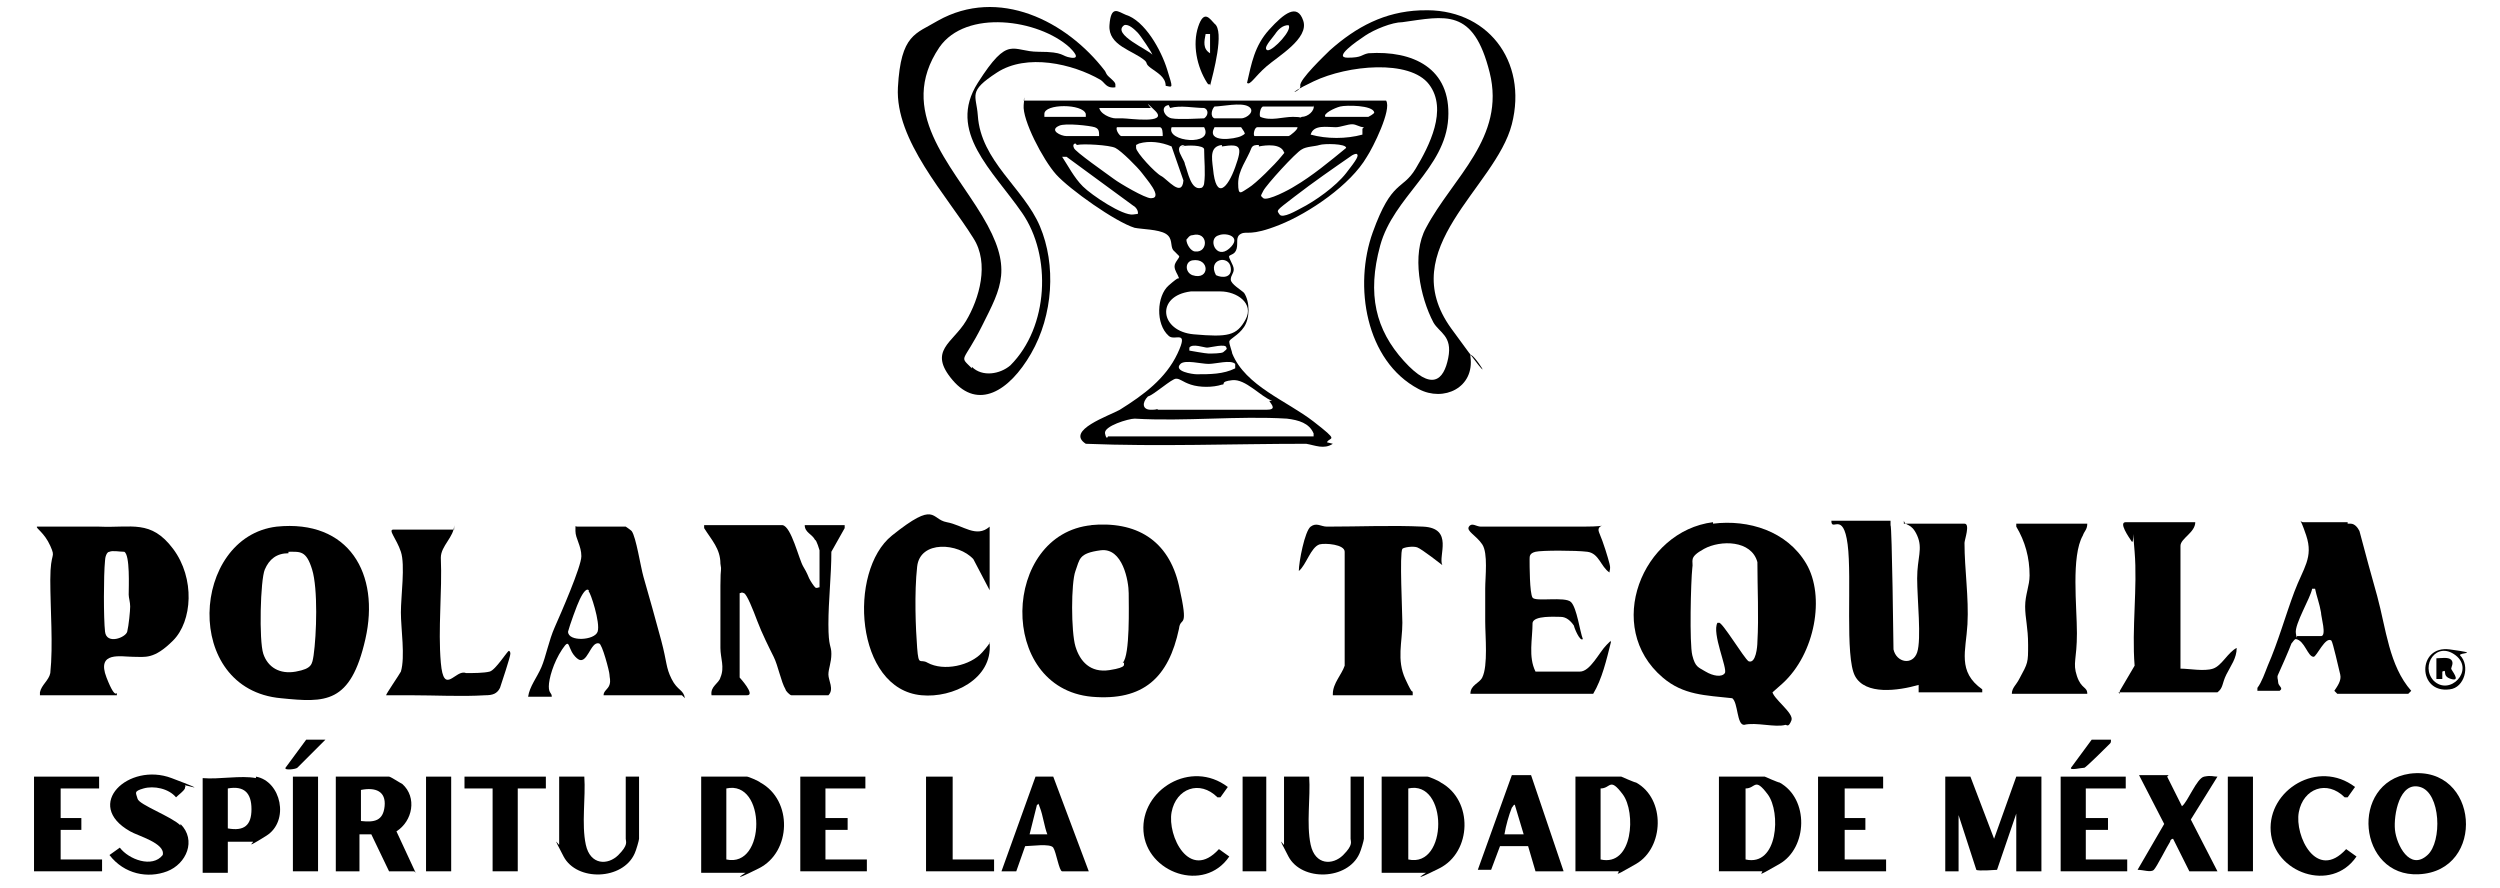 <?xml version="1.0" encoding="UTF-8"?>
<svg id="Layer_1" xmlns="http://www.w3.org/2000/svg" version="1.1" xmlns:xlink="http://www.w3.org/1999/xlink" viewBox="0 0 169 60">
  <!-- Generator: Adobe Illustrator 29.3.0, SVG Export Plug-In . SVG Version: 2.1.0 Build 146)  -->
  <g>
    <path d="M166.3,44.3c.7.7.3,2.2-.7,2.3-2.2.3-2.2-3,0-2.7s.6.2.7.4ZM164.5,46c1.1,1.1,2.8-.7,1.5-1.7s-2.4.7-1.5,1.7Z"/>
    <path d="M164.7,44.5c.3,0,.8-.1,1,.1s0,.5,0,.6.7.9,0,.7-.2-.7-.6-.5v.5s-.4,0-.4,0v-1.5Z"/>
    <g>
      <path d="M115.8,35.4c2.4-.3,5,.5,6.3,2.7s.6,6.1-1.6,8.1-.7.3-.7.5c0,.5,1.5,1.5,1.3,2s-.3.3-.4.3c-.7.2-2-.2-2.8,0-.5,0-.4-1.5-.8-1.8-1.8-.2-3.3-.2-4.7-1.4-4-3.4-1.4-9.9,3.4-10.5ZM116.2,42.1c.2-.1,1.7,2.4,2,2.6.5.2.6-1,.6-1.3.1-1.7,0-3.7,0-5.4-.4-1.5-2.5-1.5-3.6-.9s-.7.8-.8,1.3c-.1.9-.2,5.1,0,5.9s.4.8.9,1.1,1.1.4,1.3.1-.9-2.7-.5-3.4Z"/>
      <path d="M128.7,35.4h4.1c.4,0,0,1.1,0,1.3,0,1.8.3,3.7.2,5.5s-.7,3.2,1,4.4v.2h-4.3v-.5c-1.4.4-3.6.7-4.3-.6s-.2-6.6-.5-8.9-1.1-.8-1.1-1.6c.1,0,.3,0,.3,0h3.7v.3c.1,0,.2,8.4.2,8.4.2.9,1.3,1.1,1.6.2s0-3.6,0-5,.4-2,0-2.9-.8-.6-.9-1Z"/>
      <path d="M99.4,46.9c0-.6.6-.7.8-1.1.4-.8.2-2.8.2-3.8s0-1.4,0-2.2.2-2.4-.2-3-1.1-.9-.9-1.2.5,0,.8,0c2.3,0,4.6,0,6.9,0s.8-.3,1.1.4.6,1.7.7,2.1,0,.4,0,.6c-.6-.4-.7-1.3-1.5-1.4s-3.1-.1-3.5,0-.4.3-.4.5c0,.4,0,2.3.2,2.6s2.2-.1,2.6.3.6,2,.8,2.5c-.2.2-.6-.8-.6-.9-.2-.3-.5-.6-.9-.6s-1.8-.1-1.9.4c0,1.1-.3,2.3.2,3.3.1,0,2.6,0,3,0,.7,0,1.3-1.3,1.8-1.8s.2-.2.3-.2c-.3,1.2-.6,2.5-1.2,3.5h-8.1Z"/>
      <path d="M158.7,35.4s.1,0,.2,0c.3,0,.5.3.6.5.4,1.5.8,3,1.2,4.4.6,2.2.8,4.7,2.3,6.4l-.2.2h-4.8s-.2-.2-.2-.2c.2-.3.5-.7.4-1.1s-.5-2.2-.6-2.3c-.4-.3-1,1.1-1.2,1.1-.4,0-.6-1.1-1.2-1.2-.1,0-.2.2-.3.3-.1.3-.8,1.9-.9,2.1s0,.3,0,.5c0,.3.4.4.1.6h-1.5v-.2c.3-.4.5-1,.7-1.5.7-1.6,1.2-3.4,1.8-5s1.3-2.3.8-3.8-.5-.9-.2-.9c1,0,2,0,3,0ZM155.3,43h1.6c.4,0,0-1.3,0-1.6-.1-.6-.3-1.1-.4-1.6h-.2c-.1.6-1.2,2.4-1.1,3s0,.2.1.2Z"/>
      <path d="M90.1,46.9c0-.7.6-1.3.8-1.9v-7.7c0-.5-1.3-.6-1.7-.5-.6.2-.9,1.4-1.4,1.8,0-.6.4-2.7.8-3s.7,0,1.1,0c2.2,0,4.4-.1,6.5,0s1,2,1.3,2.6c0,0-1.4-1.1-1.7-1.2s-.9,0-1,.1c-.2.3,0,4.3,0,5,0,1.3-.4,2.5.2,3.8s.4.6.5.9v.2h-5.4Z"/>
      <path d="M143.3,46.9v-.2c0,0,1-1.7,1-1.7-.2-2.5.2-5.3,0-7.7s0-.4-.2-.7-.9-1.3-.4-1.3h4.7c0,.7-1,1.1-1,1.6v8.3c.6,0,1.6.2,2.2,0s1-1.1,1.6-1.4c0,.7-.4,1.2-.7,1.8s-.2.9-.6,1.2h-6.7Z"/>
      <path d="M141.2,46.9h-5.2c0-.4.3-.6.5-1,.6-1.1.6-1.1.6-2.3s-.2-1.8-.2-2.6.3-1.4.3-2.1c0-1.2-.3-2.3-.9-3.3v-.2c.1,0,4.6,0,4.6,0h.2c0,.4-.2.5-.3.8-.8,1.4-.4,4.8-.4,6.6s-.3,2,0,2.9.7.7.7,1.2Z"/>
    </g>
    <g>
      <path d="M7.9,47H2.7v-.2c.1-.5.6-.8.7-1.3.2-1.9,0-4.3,0-6.3s.4-1.4,0-2.3-1-1.2-.9-1.3h4.2c2.2.1,3.5-.5,5,1.5s1.3,4.9,0,6.2-1.9,1.1-2.7,1.1-2.5-.4-1.8,1.4.7.7.7,1.2ZM7.4,37.3c-.2,0-.3.4-.3.6-.1,1-.1,3.9,0,4.8s1.4.4,1.5,0,.2-1.4.2-1.7-.1-.6-.1-.8c0-.5.1-2.7-.3-2.9-.3,0-.8-.1-1,0Z"/>
      <path d="M18.7,35.6c4.9-.5,7,3.2,6,7.6s-2.7,4.3-5.7,4c-6.7-.6-6.1-10.9-.3-11.6ZM19.5,37.4c-.8,0-1.3.4-1.6,1.1s-.4,4.8-.1,5.7,1.1,1.4,2.2,1.2,1.1-.5,1.2-1.1c.2-1.4.3-4.5-.1-5.8s-.8-1.2-1.6-1.2Z"/>
      <path d="M73.7,35.5c3.1-.3,5.3,1,6,4.1s.1,2,0,2.9c-.7,3.3-2.4,4.9-5.9,4.6-6.4-.6-6.1-11,0-11.6ZM75.9,44.8c.5-.5.4-3.9.4-4.7s-.4-3.1-1.9-2.9-1.4.6-1.7,1.4-.3,4.1,0,5.1,1,1.8,2.3,1.6.9-.4,1-.5Z"/>
      <path d="M52.9,35.5c.6.1,1.1,2.3,1.4,2.8s.3.6.4.8.3.5.4.6.2,0,.3,0v-2.5s-.2-.7-.3-.7c-.2-.4-.7-.5-.7-1h2.7v.2c0,0-.9,1.6-.9,1.6,0,1.6-.2,3.3-.2,4.9s.2,1.4.2,2-.2,1-.2,1.4.4,1,0,1.4h-2.5c-.1,0-.4-.3-.4-.4-.3-.5-.5-1.6-.8-2.2s-.8-1.6-1.1-2.4-.7-1.8-.9-1.9-.2,0-.3,0v5.7c0,0,1.1,1.2.5,1.2h-2.4c-.1-.6.5-.8.6-1.2.3-.7,0-1.3,0-2,0-1.4,0-2.8,0-4.2s.1-.9,0-1.5c0-1-.6-1.6-1.1-2.4v-.2h4.9Z"/>
      <path d="M46.1,47h-5.3c0-.3.3-.4.4-.7s0-.5,0-.7-.5-2.1-.7-2.1c-.6-.2-.8,1.6-1.5,1s-.4-1.5-1-.6-.9,2-.9,2.5.2.4.2.7h-1.6c.1-.7.6-1.3.9-2s.5-1.8.9-2.7,1.8-4.1,1.8-4.8-.4-1.2-.4-1.7,0-.3.1-.3h3.3c0,0,.3.2.4.3.3.4.6,2.4.8,3.1.4,1.4.8,2.8,1.2,4.3s.3,1.8.7,2.6.8.7.9,1.3ZM39.8,39.9c-.2-.2-.5.4-.6.6-.2.4-.7,1.8-.8,2.2,0,.7,1.8.6,2,0s-.5-2.7-.6-2.7Z"/>
      <path d="M66.9,35.7v4.2l-1.1-2.1c-1-1.1-3.6-1.3-3.8.5s-.1,4.2,0,5.5.2.7.7,1c1.1.6,2.9.2,3.7-.7s.4-.7.5-.6c.2,2.4-2.5,3.7-4.6,3.5-4.5-.4-5-8.4-2-10.8s2.6-1.1,3.7-.9,2,1.1,2.9.3Z"/>
      <path d="M30.7,35.5c0,.8-.9,1.4-.9,2.2.1,2.3-.2,4.8,0,7.1s1,.4,1.7.7c.5,0,1.2,0,1.6-.1s1.2-1.4,1.3-1.4c0,0,.1,0,.1.2,0,.2-.6,2-.7,2.3-.2.4-.5.5-1,.5-1.6.1-3.4,0-5,0s-1.1,0-1.7,0c0-.1.9-1.4,1-1.6.3-1,0-2.9,0-4s.3-3.2,0-4.1-.9-1.5-.5-1.5h4.1Z"/>
    </g>
  </g>
  <g>
    <path d="M90.1,30c-.6.4-1.2.1-1.8,0-5,0-9.9.2-14.9,0-1.4-.9,1.6-1.9,2.3-2.3,1.6-1,3.1-2.1,3.9-3.8s-.2-.8-.6-1.2c-.9-.8-.8-2.7,0-3.4s.6-.4.7-.5c-.1-.3-.3-.5-.3-.8s.4-.6.3-.7-.3-.3-.4-.4c-.2-.3,0-.8-.5-1.1s-1.6-.3-2.1-.4c-1.3-.4-4.4-2.6-5.3-3.6s-2.3-3.7-2.2-4.7,0-.2,0-.3h24.5c.4.6-.9,3.2-1.3,3.8-1.1,1.9-3.9,3.8-5.9,4.6s-2.2.4-2.6.6-.2.6-.3,1-.4.4-.5.5.3.6.3.9-.2.4-.2.7.7.7.9.9c.4.6.4,1.7,0,2.3s-1,.8-1,1,.2.7.2.8c.9,2.2,3.7,3.2,5.5,4.6s1.1,1,.9,1.4ZM79,7.1c-.6.1-.3.8.2.9s2,0,2.2,0c.3-.2.3-.6,0-.7-.7,0-1.6-.2-2.3,0ZM82.2,8c.3,0,1.3,0,1.7,0s1-.5.5-.8-1.8,0-2.3,0c-.2.2-.3.7,0,.8ZM70.8,7.9h2.6v-.2c-.2-.7-2.8-.7-2.8,0v.2ZM74.3,7.2c0,.5.8.8,1.1.8s.3,0,.5,0c.4,0,3.1.4,2.2-.5s-.3-.2-.3-.2h-3.5ZM88.8,7.2h-3.4c-.2,0-.3.6-.2.7.7.3,1.5,0,2.2,0s.4.1.6,0c.4,0,.9-.4.8-.8ZM89.6,7.9h2.9c0,0,.4-.2.4-.3-.1-.5-1.9-.5-2.3-.4s-1.2.5-1,.7ZM74.3,9.2c0-.3,0-.5-.3-.6s-2-.3-2.4-.1c-.7.3.1.7.5.7h2.2ZM92.2,8.6c-.3,0-.5-.2-.8-.2s-.8.2-1.1.2c-.6,0-1.5-.2-1.7.5,1.1.3,2.4.3,3.5,0v-.4ZM78.6,9.2c0-.2,0-.6-.2-.6h-2.9c-.1.2.2.6.3.6h2.8ZM81.4,8.6h-2.2c-.4,1,2.9,1.3,2.2,0ZM82.1,8.6c-.6,1.1,1.4.8,1.8.6s.2-.2.2-.3l-.2-.3h-1.8ZM87.7,8.6h-2.7c-.2,0-.3.5-.2.6h2.3c.1,0,.7-.5.6-.6ZM72.7,9.7c-.1,0-.2.1-.1.3,0,.2,2.3,1.8,2.7,2.1s2.1,1.3,2.5,1.3c.9,0-.4-1.4-.6-1.7-.3-.4-1.4-1.5-1.8-1.7s-2.2-.3-2.6-.2ZM76.8,9.8s0,.2,0,.2c0,.3,1.3,1.7,1.7,1.9s1.4,1.5,1.5.3l-.8-2.3c-.7-.3-1.5-.4-2.2-.2ZM80.1,9.8c-.1,0-.4,0-.4.3s.4.8.4,1c.2.5.4,1.8,1.1,1.6.1,0,.2-.2.2-.3.1-.7,0-1.6,0-2.3,0-.3-1.2-.3-1.5-.2ZM82.6,9.8c-.8.1-.7.8-.6,1.6.2,2.2,1,1.3,1.5-.1s.4-1.6-.9-1.4ZM85.1,9.8c-.2,0-.4,0-.5.2-.3.8-.9,1.5-.9,2.4s.2.6.7.3,1.8-1.6,2.2-2.1.2-.2.2-.3c-.2-.6-1.2-.5-1.7-.4ZM85.4,13.4c.3.2,1.8-.6,2.1-.8,1.2-.7,2.4-1.7,3.5-2.6,0-.3-1.5-.3-1.8-.2s-.9.1-1.2.3c-.4.2-2.4,2.4-2.6,2.8s-.2.3,0,.5ZM71.8,10.4v.2c.4.6.8,1.4,1.4,2s2.7,2,3.4,1.9.2,0,.3,0c.1-.2-.1-.5-.3-.6l-4.5-3.3h-.3ZM91.8,10.4c-.2,0-.2,0-.4.1-1.3.9-2.6,1.8-3.9,2.8s-1.2.9-1,1.2,1.2-.3,1.4-.4c1-.5,2.4-1.5,3.1-2.4s.9-1.2.7-1.3ZM80.6,15.9c-.2,0-.3.2-.4.3,0,.3.3.8.6.8.9.1.9-1.4-.2-1.1ZM82.4,15.9c-.8.2-.2,1.7.7.9s-.2-1.1-.7-.9ZM80.6,17.6c-.5.1-.5.8,0,1,1.2.4,1.2-1.2,0-1ZM82.2,18.6c.4.2,1.1.2,1-.5-.1-.9-1.6-.6-1,.5ZM80.5,19.7c-2.4.3-2.1,2.7.2,2.9s2.9.1,3.5-1-.6-1.9-1.7-1.9-1.5,0-2,0ZM80.4,23.7c0,0,1.1.2,1.3.2s.9,0,1-.1.3-.2.2-.3c0-.3-1.1,0-1.3,0s-1-.3-1.2,0v.3ZM83.5,25v-.4c-.3-.3-1.3,0-1.8,0s-1.6-.3-1.9,0c-.5.5.8.7,1.1.7.9,0,1.8,0,2.6-.4ZM86,27.1c-.8-.3-1.8-1.5-2.7-1.4s-.4.3-.7.3c-.6.2-1.5.2-2.1,0s-.7-.4-1-.4-1.5,1.1-1.9,1.2c-.4.4-.4.9.2.9s.3-.1.5,0c1.8,0,3.3,0,5,0s1.6,0,2.3,0,.4-.3.2-.6ZM74.9,29.5h13.9v-.2c-.3-.7-1-.9-1.8-1-3.3-.2-6.9.2-10.3,0-.4,0-2.1.5-2,1s.2.2.2.2Z"/>
    <path d="M74.8,5c.1.2.6.5.6.7v.2c-.6.1-.7-.3-1-.5-1.9-1.1-5-1.8-7-.5s-1.4,1.5-1.3,2.9c.2,3.1,3.1,4.9,4.2,7.5s.9,6-.6,8.6-3.6,3.8-5.3,1.8,0-2.5.9-4,1.6-3.9.5-5.6c-1.8-2.9-5.3-6.6-5.1-10.2s1.2-3.6,2.7-4.5c4.1-2.3,8.7,0,11.3,3.4ZM65.7,24.8c.7.7,1.9.5,2.6-.1,2.6-2.6,2.8-7.4.8-10.3s-5.1-5.5-3-8.8,2.3-2.1,4.1-2.1,1.5.3,2.2.4.1-.5-.1-.7c-2.1-1.9-7-2.6-8.8,0-2.9,4.3.8,7.9,2.9,11.4s1.3,4.8,0,7.4-1.6,2-.7,2.9Z"/>
    <path d="M96.1.7c4.4-.2,7.2,3.4,6.1,7.7s-8,8.4-4.1,13.8,1.2,1.1,1.3,1.9c.3,2.1-1.8,3.1-3.5,2.2-3.6-1.9-4.4-7-3.1-10.6s2-2.8,2.9-4.3,2.2-4,.9-5.7-5.5-1.3-7.8-.2-.8.7-.9.3,1.7-2.1,2-2.4c1.8-1.6,3.7-2.6,6.1-2.7ZM94.8,1.5c-.7,0-1.9.5-2.5.9s-2.2,1.5-1.2,1.5.9-.2,1.4-.3c3-.2,5.6,1,5.4,4.4s-3.7,5.3-4.6,8.6-.3,5.7,1.6,7.8,2.7,1.3,3-.2-.6-1.7-1-2.4c-.9-1.7-1.5-4.6-.5-6.4,1.8-3.4,5.4-6.1,4.3-10.5s-3-3.8-5.9-3.4Z"/>
    <path d="M84.3,5.6c.3-1.3.5-2.5,1.5-3.6s1.9-1.8,2.3-.6-1.7,2.4-2.5,3.1-1.1,1.3-1.3,1.1ZM87.1,1.7c-.4,0-.7.3-.9.6s-.9,1-.5,1.1c.4,0,1.7-1.4,1.4-1.7Z"/>
    <path d="M78.8,5.8c0-.6-.6-.9-1-1.2s-.2-.3-.4-.5c-.8-.7-2.5-1-2.4-2.4s.6-.9,1.1-.7c1.3.4,2.4,2.4,2.8,3.7s.4,1.2-.1,1.1ZM77.9,3.7c0-.1-.8-1.3-1-1.5-.2-.2-.6-.6-.9-.5-.9.6,1.7,1.7,1.9,2Z"/>
    <path d="M81.8,5.7c-.2,0-.1,0-.2-.1-.7-1.1-1-2.6-.6-3.8s.8-.5,1.1-.2c.7.5-.1,3.4-.3,4.2ZM81.8,2.3h-.3c-.1.5-.2,1,.3,1.3v-1.3Z"/>
  </g>
  <g>
    <path d="M133.2,52.5l1.6,4.2,1.5-4.2h1.7v6.4h-1.7v-3.9l-1.3,3.8c0,0-1.3.1-1.4,0l-1.2-3.7v3.8h-.9v-6.4h1.7Z"/>
    <path d="M162.9,52.3c4.7-.6,5.2,6.6.6,6.8-4.1.2-4.7-6.2-.6-6.8ZM164.1,57.8c1-.9.9-4.2-.5-4.6s-1.8,1.9-1.7,2.9,1,2.8,2.2,1.7Z"/>
    <path d="M47.4,58.9v-6.4h3.1c.1,0,.8.3.9.4,2.2,1.2,2.1,4.7-.1,5.8s-.9.3-.9.3h-3ZM49.1,58.1c2.7.6,2.7-5.4,0-4.8v4.8Z"/>
    <path d="M93.4,58.9v-6.4h3.1c.1,0,.8.3.9.4,2.2,1.2,2.1,4.7-.1,5.8s-.9.3-.9.3h-3ZM95.2,58.1c2.7.6,2.7-5.4,0-4.8v4.8Z"/>
    <path d="M28,58.9h-1.7l-1.2-2.5h-.8c0,0,0,2.5,0,2.5h-1.6v-6.4h3.6c.1,0,.7.4.9.5,1,.9.7,2.5-.4,3.2l1.3,2.8ZM24.4,55.5c.9.1,1.5,0,1.6-1s-.6-1.3-1.6-1.1v2.2Z"/>
    <path d="M116.2,58.9v-6.4h3.1c0,0,.9.4,1,.4,2,1.1,1.9,4.4,0,5.5s-1,.5-1.2.5h-3ZM118,58.1c2.2.5,2.4-3.2,1.5-4.4s-.8-.4-1.5-.4v4.8Z"/>
    <path d="M106.5,58.9v-6.4h3.1c0,0,.9.4,1,.4,2,1.1,1.9,4.4,0,5.5s-1,.5-1.2.5h-3ZM108.2,58.1c2.2.5,2.4-3.2,1.5-4.4s-.8-.4-1.5-.4v4.8Z"/>
    <path d="M17.3,52.5c1.7.3,2.3,3,.7,4s-.8.4-.9.4h-1.7v2.1h-1.7v-6.4c1.1.1,2.6-.2,3.6,0ZM15.4,56c1.1.2,1.6-.2,1.6-1.3s-.5-1.6-1.6-1.4v2.7Z"/>
    <path d="M12.2,55.7c1.1,1.1.4,2.7-.9,3.2s-2.9.2-3.9-1.1l.7-.5c.6.8,2.2,1.4,2.9.5.2-.8-1.7-1.3-2.2-1.6-3.2-1.8-.1-4.7,2.8-3.6s.8.4.9.5,0,0,0,.2c-.1.2-.4.4-.6.6-.5-.6-1.5-.8-2.2-.6s-.5.3-.4.7,2.3,1.2,2.9,1.8Z"/>
    <path d="M146.5,52.5l1,2c.4-.3,1-1.9,1.5-2s.6,0,.9,0l-1.8,2.9,1.8,3.5h-1.9l-1.1-2.2c-.1,0-.2.1-.2.2-.2.3-.9,1.7-1.1,1.9s-.7,0-1.1,0l1.8-3.1-1.7-3.3h2Z"/>
    <path d="M39.5,52.5c.1,1.4-.2,3.2.1,4.6s1.5,1.4,2.2.7.5-.9.5-1.1v-4.2h.9v4.2c0,.1-.2.8-.3,1-.8,1.8-3.9,1.9-4.8.2s-.3-.7-.3-.8v-4.6h1.6Z"/>
    <path d="M88.5,52.5c.1,1.4-.2,3.2.1,4.6s1.5,1.4,2.2.7.5-.9.5-1.1v-4.2h.9v4.2c0,.1-.2.8-.3,1-.8,1.8-3.9,1.9-4.8.2s-.3-.7-.3-.8v-4.6h1.6Z"/>
    <path d="M71.8,58.9c-.2,0-.4-1.3-.6-1.6s-1.5-.1-1.9-.1l-.6,1.7h-1s2.3-6.4,2.3-6.4h1.2c0,0,2.4,6.4,2.4,6.4h-1.8ZM70.8,56.4c-.2-.5-.3-1.3-.5-1.8s0-.2-.2-.2l-.5,2h1.3Z"/>
    <path d="M105.6,58.9h-1.8l-.5-1.7h-1.9s-.6,1.6-.6,1.6h-.9s2.3-6.4,2.3-6.4h1.3c0,0,2.2,6.5,2.2,6.5ZM103,56.4l-.6-2c-.1,0-.1.1-.2.2-.2.5-.4,1.2-.5,1.8h1.4Z"/>
    <polygon points="143.7 52.5 143.7 53.3 141 53.3 141 55.3 142.5 55.3 142.5 56.1 141 56.1 141 58.1 143.8 58.1 143.8 58.9 139.3 58.9 139.3 52.5 143.7 52.5"/>
    <polygon points="127.3 52.5 127.3 53.3 124.7 53.3 124.7 55.3 126.1 55.3 126.1 56.1 124.7 56.1 124.7 58.1 127.5 58.1 127.5 58.9 122.9 58.9 122.9 52.5 127.3 52.5"/>
    <polygon points="58.5 52.5 58.5 53.3 55.8 53.3 55.8 55.3 57.3 55.3 57.3 56.1 55.8 56.1 55.8 58.1 58.6 58.1 58.6 58.9 54.1 58.9 54.1 52.5 58.5 52.5"/>
    <polygon points="6.7 52.5 6.7 53.3 4.1 53.3 4.1 55.3 5.5 55.3 5.5 56.1 4.1 56.1 4.1 58.1 6.9 58.1 6.9 58.9 2.3 58.9 2.3 52.5 6.7 52.5"/>
    <path d="M82.4,53.9h-.1c-1.2-1.2-2.8-.6-3.1,1s1.2,4.7,3.2,2.5l.7.5c-1.7,2.5-5.6,1.1-5.8-1.7s3.2-4.9,5.7-3l-.5.7Z"/>
    <path d="M158.6,53.9h-.1c-1.2-1.2-2.8-.6-3.1,1s1.2,4.7,3.2,2.5l.7.5c-1.7,2.5-5.6,1.1-5.8-1.7s3.2-4.9,5.7-3l-.5.7Z"/>
    <polygon points="36.9 52.5 36.9 53.3 35 53.3 35 58.9 33.3 58.9 33.3 53.3 31.4 53.3 31.4 52.5 36.9 52.5"/>
    <polygon points="64.4 52.5 64.4 58.1 67.2 58.1 67.2 58.9 62.6 58.9 62.6 52.5 64.4 52.5"/>
    <rect x="150.6" y="52.5" width="1.7" height="6.4"/>
    <rect x="19.8" y="52.5" width="1.7" height="6.4"/>
    <rect x="28.8" y="52.5" width="1.7" height="6.4"/>
    <rect x="84" y="52.5" width="1.6" height="6.4"/>
    <path d="M142.7,50c0,.2,0,.2-.1.3s-1.6,1.6-1.7,1.6c-.2,0-1,.2-.9,0l1.4-1.9h1.3Z"/>
  </g>
  <path d="M22,50l-1.9,1.9c-.1.1-.9.2-.8,0l1.4-1.9h1.3Z"/>
</svg>